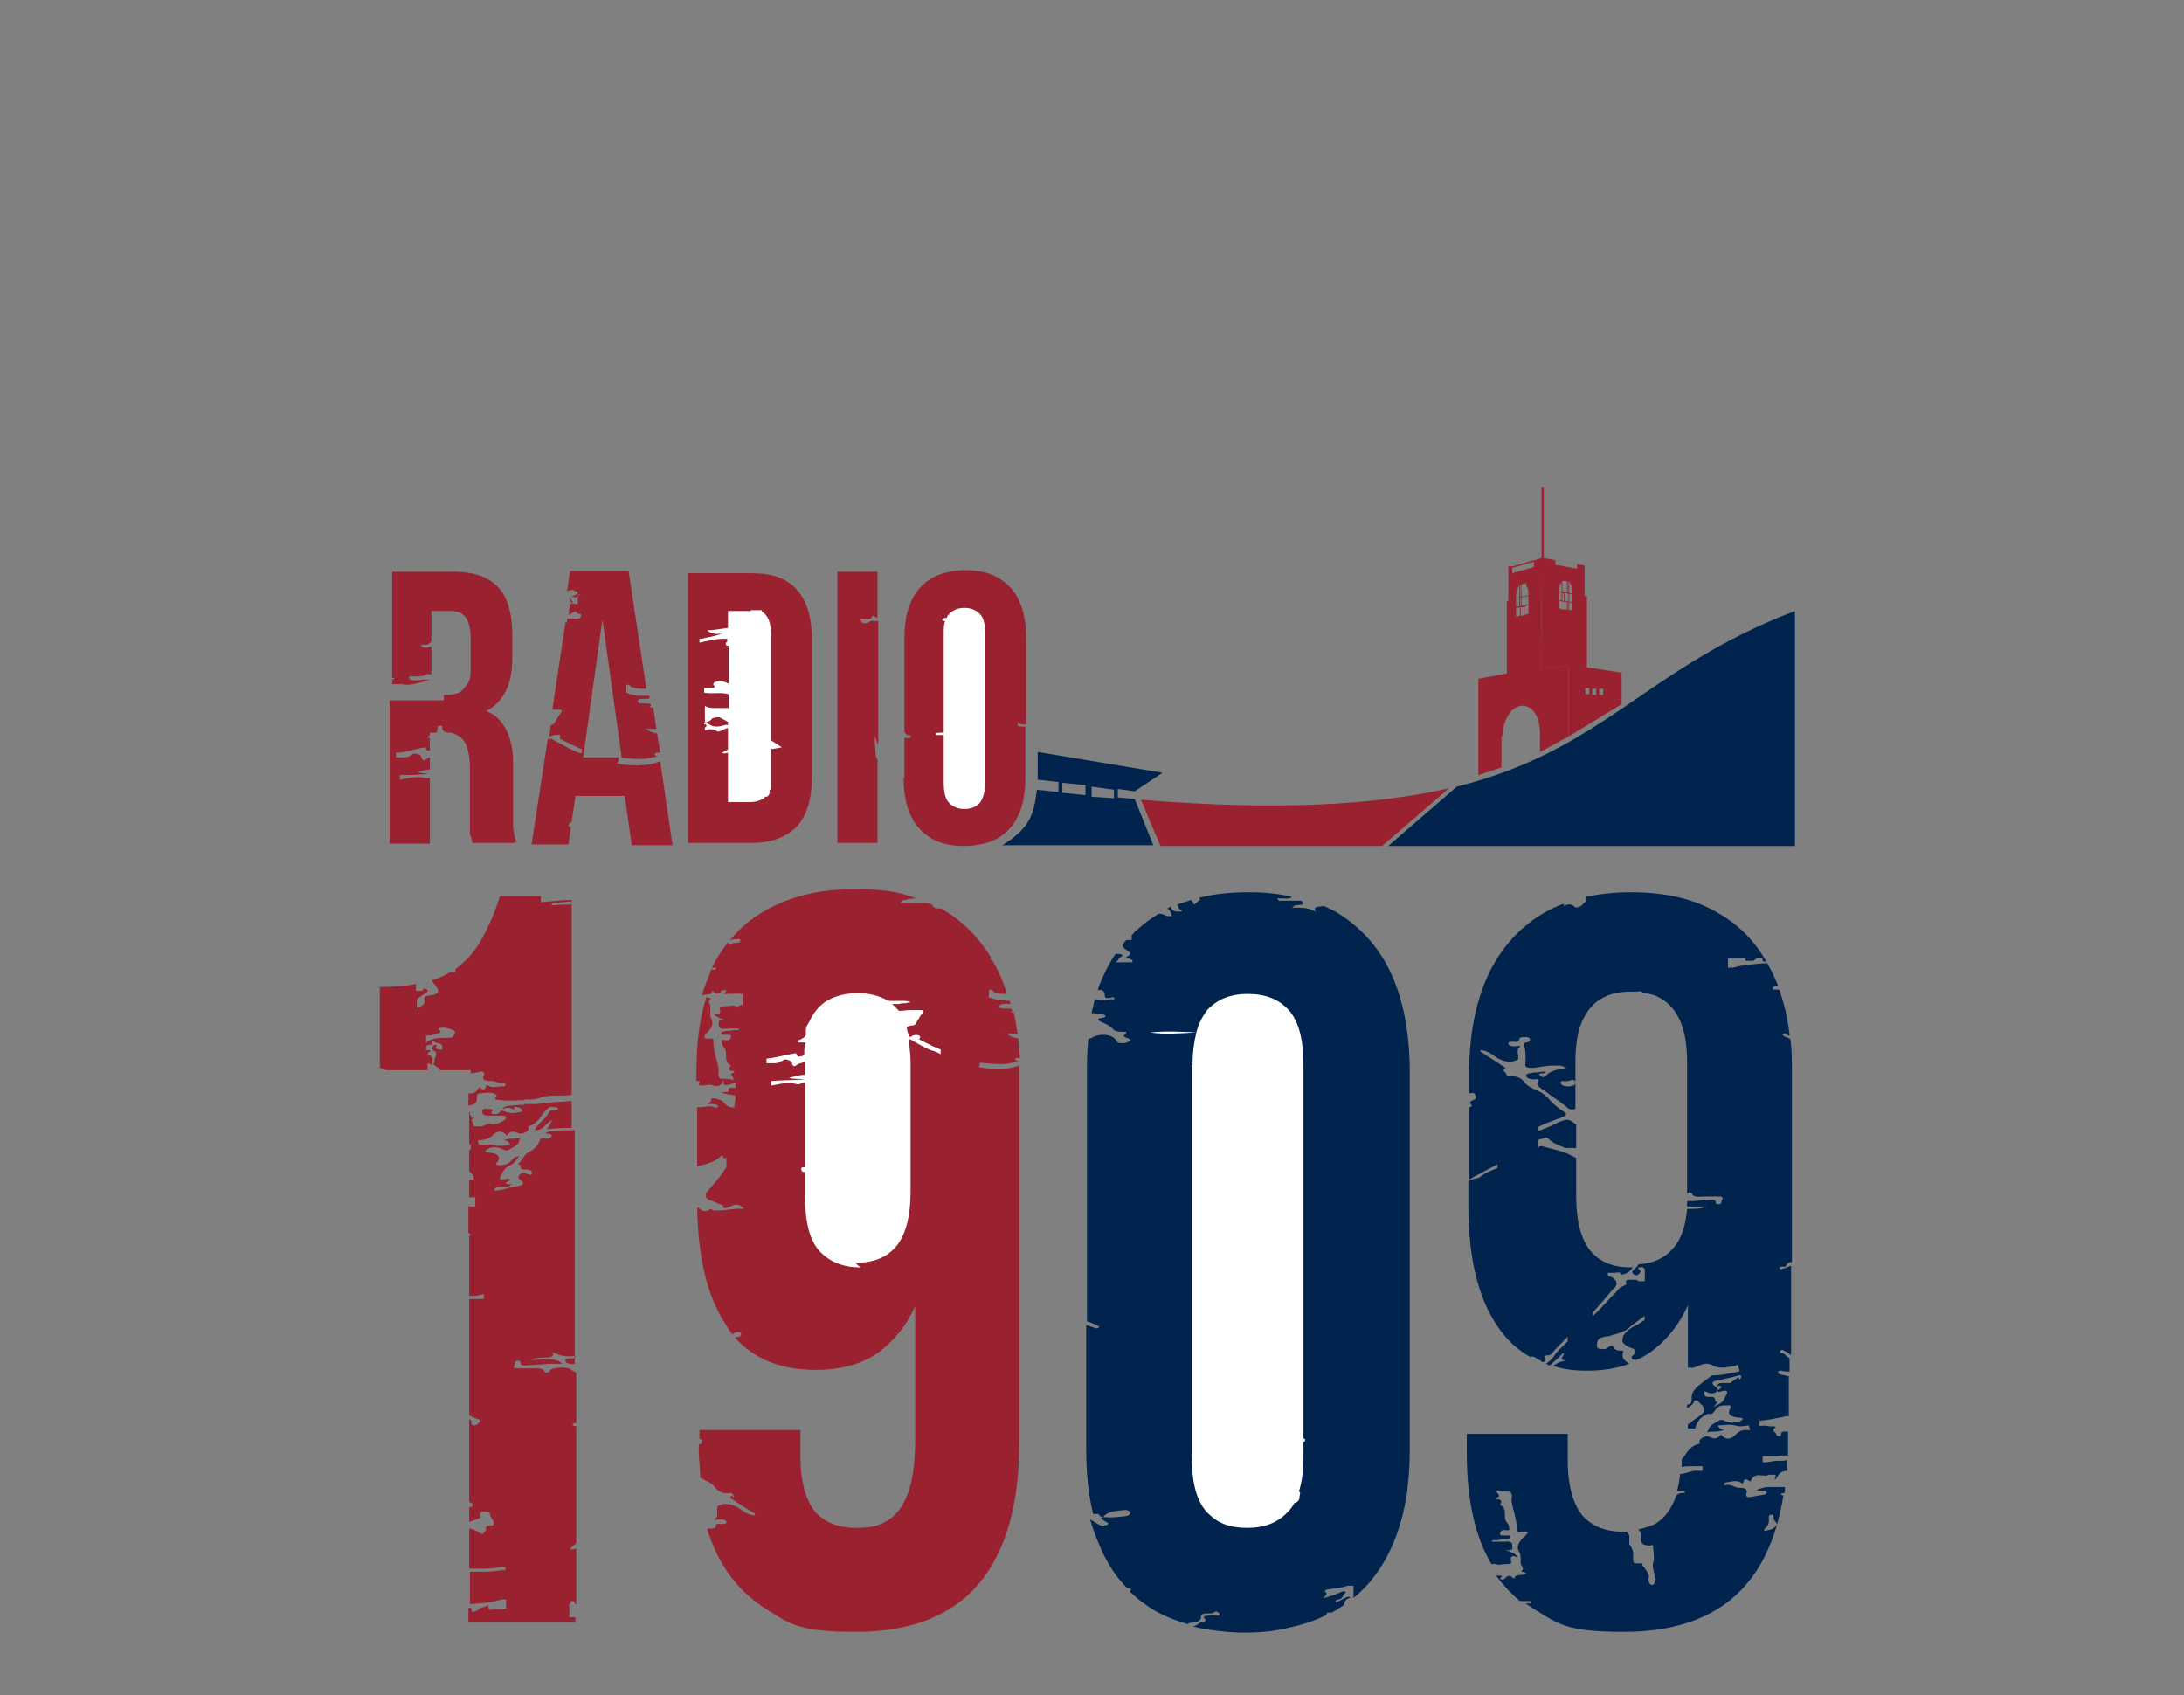 <?xml version="1.0" encoding="UTF-8"?>
<svg xmlns="http://www.w3.org/2000/svg" version="1.1" viewBox="0 0 283.5 220">
  <rect x="0" y="0" width="283.5" height="220" fill="#808080" stroke="none"/>
  <defs>
    <style>
      .cls-1, .cls-2 {
        fill: #9a212f;
      }

      .cls-1, .cls-3 {
        fill-rule: evenodd;
      }

      .cls-4 {
        fill: #fff;
      }

      .cls-5, .cls-3 {
        fill: #00244d;
      }
    </style>
  </defs>
  <!-- Generator: Adobe Illustrator 28.7.1, SVG Export Plug-In . SVG Version: 1.2.0 Build 142)  -->
  <g>
    <g id="Livello_1">
      <g id="Livello_1-2" data-name="Livello_1">
        <path class="cls-2" d="M117.3,101c0,1.9.3,3.5.9,4.8s1.5,2.3,2.7,3,2.6,1,4.3,1,3.2-.4,4.3-1c1.2-.7,2.1-1.7,2.7-3,.6-1.3.9-2.9.9-4.8v-6.1h0v-.6h-.5c-.8,0-.4-.4-.4-.7,0,.4.4.5,1,.4v-11.2c0-1.9-.3-3.5-.9-4.8-.6-1.3-1.5-2.3-2.7-3s-2.6-1-4.3-1-3.2.4-4.3,1c-1.2.7-2.1,1.7-2.7,3s-.9,2.9-.9,4.8v12.3c.2,0,.2.2.3.3.2,0,.3,0,.5,0v.4h-.8v5.2h0Z"/>
        <path class="cls-2" d="M108.7,109.4h5.2v-10.7c0,0,0-.3-.2-.4l-.2-2.9c.2.5.3.9.5,1.4v-16.2h-.4c-.2,0-.5,0-.6,0-.3.3-.6.3-.9.3-.2,0-.3-.3-.5-.5h.6c.4,0,.9,0,1-.4,0,0,.2-.2.3,0,0,0,.2.2.4.2v-6h-5.2v35.3h0Z"/>
        <path class="cls-2" d="M89.3,109.4h8.3c2.6,0,4.6-.8,5.9-2.2,1.3-1.5,1.9-3.6,1.9-6.5v-6.3c-1.3,0-2.6,0-3.9,0,1.3,0,2.6,0,3.9,0v-11.3c0-2.8-.6-5-1.9-6.5s-3.2-2.2-5.9-2.2h-8.3v35.3h0Z"/>
        <path class="cls-2" d="M67.1,109.4c-.3-.6-.4-1.3-.5-2v-7.7c0-1.2,0-2.3-.3-3.3-.2-1-.6-1.8-1.1-2.5s-1.2-1.3-2.1-1.6c1.2-.6,2-1.5,2.6-2.7s.8-2.7.8-4.5v-2.8c0-1.8-.3-3.3-.8-4.5s-1.4-2.1-2.5-2.7-2.6-.9-4.4-.9h-7.9v13.8c.2,0,.3,0,.3,0s0,.2-.3.2v.6c.4,0,.9,0,1.3,0,.7.2,1.5,0,2.2-.2.4,0,.7-.3,1.4-.3-.8-.2-1.3,0-1.8,0s-.8,0-.9-.3c0-.4.5-.2.7-.2.6,0,1.1,0,1.6-.3.2,0,.4,0,.6,0v-3.6c-.5.2-1.1.3-1.4-.2.9,0,1.1,0,1.4-.5v-3.9h2.5c.9,0,1.6.3,2,.9s.6,1.5.6,2.8v3.5c0,.9,0,1.7-.4,2.2-.3.5-.6.9-1.1,1.2-.5.2-1,.3-1.7.3h-.3v.7h-.6c-2.1,0-4.2,0-6.4,0v18.6h5.2v-8.5h-.2s-.3,0-.4,0c-1.1-.3-2.2,0-3.3.2v-.6c1.2,0,2.5,0,3.9-.2h0c-.5,0-1,0-1.6-.2.6-.2,1.1-.3,1.6-.3v-1.6h0c-.2,0-.4.2-.6.3-.3.2-.4,0-.5-.3,0-.3-.4-.4-.8-.5-.2,0-.3,0-.5.2-.3.2-.6.3-1,.3h-1v-.6c0,0,0,0,0,0,1.1,0,2.1-.4,3.2-.6.3,0,.6-.2.7,0,0,.3.3.4.5.3h0v-1.6h-.2c0,0,0-.2,0-.3h.2v-.4h.8c.2-.2.2-.5.2-.7,0,0,0-.2.3-.2s.3,0,.3.2c0,.4.2.6.8.7h.2c.4,0,.8.2,1.1.4.5.3.9.8,1.1,1.4.2.7.4,1.5.4,2.6v7.3c0,.5,0,.8,0,1.1,0,.3,0,.6.2.8,0,.2,0,.4.2.7h5.3l.2-.2Z"/>
        <path class="cls-2" d="M50.5,138.9h5v-.9s.3.1.6.2v-.3c0-.4.2-.7-.5-1-.2,0,0-.2,0-.3,0,0,.2-.1.2-.1.3-.2-.2-.2-.5-.2h0v-.5c.2-.2.5-.2.8-.2h0v-.7h0c-.3.1-.5.3-.8.4v-.9c.4,0,.9,0,1.3-.2.4-.1.8-.2.4-.5-.2-.2,0-.3.2-.3.6-.1,1.1.1,1.6.3.4.1.3.5,0,.8,0,.2-.5.2-.8.2-.7,0-1.4,0-2,.2h0c.2.2.4.4.8.5.3,0,.6.2.6.4s0,.3,0,.4c0,.1-.3,0-.4,0-.2,0-.6-.1-.4-.3.3-.4,0-.3-.4-.2h0c0,.2-.2.4,0,.6.4.2.5.4.4.6,0,.3-.3.6-.2.9,0,0,0,.2-.2.3.2.1.4.3.5.4h0c.2,0,.3.2.4.4h4v.4c.4,0,.8-.1,1.2-.2.6-.1.6.2.5.5-.2.5,0,.7.9.7s1.1.5,1.9.3c0,0,0,.1,0,.2s0,.2-.3.2c-.7,0-1.5.3-2.1-.2-.2.3-.2,1-1,.3-.3.5-.6.9-1.4.8v1.6h0c.9-.1,1.2-.5,1.1-1.1,0-.2,0-.5.5-.5s1.6-.3,2.1.3h0c-.4.6-.3.5.6.6,1,.1,2,0,3,0v.6c-.5,0-1.1,0-1.7.1-.5,0-1,.1-1.2.5.5-.3,1-.3,1.4,0,.3,0,0-.5.5-.3.2,0,.7.2.7.4,0,.3-.4.2-.7.3-.9.2-1.4-.1-2.1-.3h0c0,.2-.2.4-.6.5-.3,0-.8,0-.6-.2.4-.6-.4-.4-.7-.5-.5,0-.5.2-.5.4,0,.3.2.5.8.5h1.7c.3,0,.6,0,.6.3s-1.4,1-1.9.8c-.4-.1-.6,0-.8.1-.2.2-.6.2-1,.2h-.5c0-.3-.2-.6-.3-.9,0,0,.3-.1.4-.2h-.4v-.2l-.2-.2v-.4s0,.1.2.2c0,0,0-.1-.3-.2v-.3c0,0,0,3.1,0,3.1h0v.4h0v1h.2v.7h-.2v2.8c.2.2.4.4.6.7v.4h-.6v2.3h.8v1.2h-.6s-.2,0-.3-.1v3.5l.4.3c0,0-.2,0-.3.1h0v7.8c.6,0,1.2,0,1.7-.2h.2v.6h-1.9v15.1c.4.2.8.4,1.2.5.2,0,.3.4,0,.5,0,0-.2.3-.5.3s-.5-.2-.4-.4c0-.2,0-.3-.3-.4v10.5c0,.1,0,.3.3.4h0c.2,0,.2.3,0,.5h-.3v1.9c.5-.1.9-.3,1.4-.5.2,0,0-.2,0-.3h0c0-.3,0-.4.3-.5.5,0,1,0,1,.3h0c0,.4.4.7.5,1.1,0,.1,0,.4-.2.4-.8,0-.9.1-.8.6,0,.1-.3.3-.4.5-.2,0-.5-.2-.7-.3-.3-.2-.7-.4-1.1-.4v5.2h1.9c.8,0,1.5-.1,2.3-.2h.5v.4h-.5c-1.1.2-2.2.2-3.3.2h-.8v4.2c1.4-.1,2.8-.2,4.1-.6h.6v1.2c-.5.1-1.1,0-1.6.1-.3,0-.7.2-.7-.3s-.3-.1-.6,0c-.2,0-.3,0-.4.1-.2.1-.4.3-.6.4,0,0-.3.1-.4.1-.2,0-.2-.1-.2-.2,0-.3,0-.4-.4-.3v1.8h13.9v-.6h-.8v-.5h0v-.7h0v-.5c.2-.1.2-.3.2-.4.3,0,.4,0,.5.1h0c0,.1,0,.3.2.3v-7.3c0,.1-.3.2-.5.2s-.4,0-.2-.2c.2-.2.5-.4.7-.6v-15.2c-.2,0-.3,0-.4-.1-.2-.2,0-.3.4-.3v-6.5c-.2-.2-.5-.3-.8-.5-.2-.1-.5-.2-.8-.2h-.2c-.3,0-.7,0-1,.1-.3,0-.6.2-.7.4-.2.2-.6.2-.6,0-.3-.5-1-.4-1.6-.4h-1.6c-.7,0-1,0-.7-.5,0-.2,0-.4.4-.5.3,0,.4.2.4.4s.4.3.7.2c1.2,0,2.5-.2,3.7-.2h1c-.3-.3-.6-.4-1-.5-.9-.2-2,0-3.1,0,.8-.3,1.3-.3,1.8-.3s1.5,0,.9-.8c0,0,.2.2.4.2.7.4,1.5.5,2.6.4h.2c-.3.2-.3.3-.4.3h-.2c-.4,0-.9,0-.8.3,0,.1,0,.2.2.3h0c.3.1.6.2,1,.1v-30.3c-.8,0-1.7,0-2.5.1-.4,0-.9,0-1.3.3.3.1.9,0,.8.4-.2.4-.7.3-1.1.2q-.3,0-.4.2c-.2.6-.5,1.1-1.4,1.6-.8.4-.8,1.1-1.5,1.6.7,0,0,.8,1,.7.9,0,.9.3.8.7-.5,0-.8-.4-1.3-.2-.3.1-.3.3-.4.4,0,.2,0,.3.2.4.7.5.5.8-.7.9-.3,0-.5.1-.8.2-.4.1-.8.2-1.2.3-.3,0-.5.1-.6,0,0-.2,0-.3.3-.4.4-.1.9-.1,1.3,0,.2-.1.4-.2.6-.4-.6,0-1,0-.5-.4,0,0,.5,0,.2-.3h-.4c-.9.3-.9,0-.7-.4.3-.5.4-1,1.3-1.4.5-.2.7-.7,1.1-1.1-.5,0-.6.1-.8.3-.3.3-.5.7-1.3.8-.2,0-.5.1-.7,0-.3-.1-.2-.3,0-.4.4-.8,0-1.1-1.2-1.2-.5,0-.5-.2-.2-.4.5-.3,1-.4,1.6-.2.4.1.9.5,1.3.2.5-.3,1.2-.6,1.3-1.1,0-.1,0-.3.2-.4-.4,0-.8.1-1.1.1s-.7,0-1.1.2c.5,0,.7.3.8.6-.7.1-1.4.2-2.2,0-.6-.1-1.2,0-1.8,0l-.2-.6h0c.8,0,1.5-.2,1.9-.6.7-.7,1.3-.7,1.9,0,.3-.5.7-.7,1.5-.3.5.2,1.4-.3,1.3-.6,0-.1,0-.3,0-.3,1.5-.5,1.5-1.5,2.4-2.2.2-.2.3-.4.8-.3.3,0,.6,0,.6.2s-.3.2-.5.2c-.3,0-.5,0-.6.2-.4.9-1.5,1.5-1.9,2.4,1.4,0,1.2-.9,2.3-1.3-.3.4-.4.8-.7,1.2,1.1-.2,2.2-.2,3.2-.2v-3.5c-1.5.1-3.1.2-4.6.4h-1.5v-.6h.5c.7.1,1.4-.2,2.2-.4,1.1-.2,2.2,0,3.4-.2h0v-13.5c0-.2,0-.4,0-.6v-10.8c0,.3-.8.2-1.2.2s-1.4.2-1.4,0c0-.4.9-.2,1.3-.3.4,0,1.1-.2,1.3,0v-.3c-1.3,0-2.7.2-4,.3v-.8h-5.3c-.5,1.6-1.1,3.1-1.8,4.5s-1.5,2.7-2.6,3.8c-.4.4-.9.8-1.4,1.2,0,0,0,.2,0,.3-.2.2-.4,0-.5,0-.7.4-1.5.8-2.4,1.1h-.2c.3.5.8.9.9,1.4,0,.4-.5.5-1,.6-.7,0-.9.2-.8.6s-.2.8-1,1v-1.1c.3-.2.6-.5,1-.7.3-.2.6-.4.3-.6-.4-.3-.6.2-.6.2h-.8v-.9h0c-1.4.3-2.9.4-4.7.4v10.5l.8.3Z"/>
        <path class="cls-2" d="M73.9,77.5h0c0,.4.2.7.6.9,0,0,.3,0,.5,0v-.9h0c0-.2.3-.3.4-.4h0c-.2,0-.4.2-.5.4h-1c.3,0,.6-.2.8-.3.3,0,.4-.3.2-.4-.2,0-.4-.3-.7-.2-.2,0-.4,0-.6.2l.4-2.7h7.6l2.3,15.3c-.7,0-1.3,0-1.8-.2,0,0-.2,0-.3-.2-.3-.2-.4-.2-.5,0,0,.3,0,.6,0,.9.4.2.9.3,1.4.4.3,0,.7,0,1.1,0h.5v.4h-.2c-.2,0-.5,0-.7,0-.3,0-.5,0-.6.3h0c0,.2.2.3.5.3h.7c.4,0,.7.2.3.5h0,.5l.4,2.8h-.7c-.2,0-.5,0-.8,0,0,0,.3,0,.4.2.4.2.7.3,1.2.4l.4,2.5h-.3c-.2,0-.4,0-.4.2s.2.2.4.2c-.5.2-1.1.3-1.8.4-1,0-2.1,0-3.2-.2h.3l-2.5-17.9-2.5,17.9h4.6c0,.3,0,.5-.2.8,0,0,0,0,0,0h0c1.2.2,2.3.3,3.3.2.8,0,1.6-.2,2.3-.5l1.6,10.9h-5.3l-.9-6.4h-6.4l-.5,3.4c-.2,0-.4.2-.4.4s0,.3.3.2l-.3,2.3h-4.8l2.1-13.7s.2,0,.3,0h.2c.8.5,1.7.9,2.6,1.4.4.2.9.4,1.3.5v-.6c-.3,0-.6-.3-1-.4-.6-.3-1.2-.6-1.8-.9h0c0-.2,0-.4,0-.5s-.6,0-.8,0h0c-.2,0-.4.2-.6.2l.2-1.5h0c.3,0,.4-.2.5-.3.2-.3.4-.7.6-1,0,0,.2-.3.3-.4h0c0-.2,0-.3-.3-.3h-.9l1.7-11.3h.2,0v-.5h1.2c.2,0,.4,0,.6-.2h0v-.4h0c-.2,0-.4,0-.5-.2h0c-.4-.3-.7.2-1.1.3l.2-1.4c.2,0,.3,0,.5,0"/>
        <path class="cls-5" d="M195.4,139.2h0c.2.2.1.5.5.5,1.3-.1,1.7.4,2.1.9.6.7,1.8.9,2.5,1.5l.2.2c.1.1.3.2.4.4.6.6,1.1,1.1,1.9,1.6.4.2.4.5-.2.7-1.1.4-2.2.8-3.2,1.3v.5h0c1-.3,1.8-.7,2.6-1.1,1.2-.5,1.5-.5,2.3.2h.1v3.1h-1.4c-.7-.3-1.6-.6-2.1-1.1s-.5-.2-.9-.1c-.2,0-.4.1-.6.2v1h0s.2-.1.2-.2c.1,0,.3-.1.5,0,1,.3,2.1.5,3.1.9.4.2.8.4,1.2.6v5c0,3.3.7,5.7,1.9,7.1,1.3,1.5,3,2.1,5.3,2.1h.2l-.6.6c-.2.2-1,.4-1,.3-.1-.4-.5-.2-.9-.2h-.8c0,.3,0,.4.2.5h.2c.7.4.9.8.6,1.3,0,0-.1.2-.2.2-.2.2-.4.4-.6.7h0c-.2.2-.4.5-.6.7l-1.5,1.7v.5c.7-.7,1.4-1.4,2.1-2.2.2-.2.4-.5.7-.7.2-.2.4-.5.6-.7.2-.2.7-.3.9-.5h0c0-.3-.2-.6.4-.6h.9c.1,0,.2.2.4.2h.7v-1.6l-.2-.2c0-.1-.4,0-.5,0-.2,0-.2.2,0,.3.4.2,0,.4-.1.6-.1.1-.4.2-.6,0-.3-.2-.3-.4,0-.6.2-.2.4-.4.6-.7,1.9-.1,3.4-.8,4.5-2.1,1-1.1,1.6-2.8,1.8-5.1h.7c.5,0,1.1,0,1.8-.3h-2.5v-.7c1,0,2-.1,3-.2.3,0,.6,0,.7.2,0,.2,0,.4.4.4s.3-.3.4-.5c.3-.5,0-.5-.7-.5h-1.6c-.6,0-1.3.2-1.6-.4,0-.1-.3-.2-.6,0h0v-17c0-2.2-.3-4-.9-5.4-.6-1.3-1.4-2.3-2.5-2.9-.6-.4-1.3-.6-2.1-.7-.3,0-.4-.4-.9-.2h-.9c-1.5,0-2.8.3-3.8.9-1.1.6-1.9,1.6-2.5,2.9-.6,1.3-.9,3.1-.9,5.4v2.5h0c-.2-.4-.5-.2-.9-.1-.2,0-.5.1-.6,0-.3,0-.5.1-.4.3.1.3.5.4.9.4h.2c.4,0,.8-.2.8-.4v3.3c-.4.2-.8.1-1-.1-.9-.8-2.1-1.5-3.1-2.3-.4-.3-1-.5-.8-1,.2-.4.2-.5-.5-.4-.5,0-1-.2-1-.5s.6-.3,1-.4c.3,0,.7,0,1-.1h.5c0,.1-.1.2-.3.2s-.7,0-.4.3.6.2.8,0c.6-.7,1.6-.8,2.7-1-.2,0-.3-.1-.5-.2-.1,0-.2,0-.3-.1h-1.2c-.6,0-1.5.2-2.3.3-.7,0-1.1,0-1.1-.4v-.2c.1-.5,0-1,0-1.4s-.1-.5-.2-.8c0-.2-.1-.4.3-.5.3,0,.6-.2.5-.4,0-.2-.3-.3-.6-.3s-.8,0-.8.3-.2.4-.7.3c-.3,0-.7,0-.7.2,0,.3.3.4.7.4s.5,0,.9-.1c-.2.2-.3.4-.4.6,0,.3,0,.5.1.8,0,.2,0,.4-.2.5-.2,0-.4.2-.8.2-.9,0-1.1-.2-1.6-.4-.7-.4-1.2-1-2.3-1.1-.1.2.1.3.3.4.9.6,1.8,1.1,2.6,1.7.2.1.6.3,0,.5h0l.3.3ZM225.7,179c.2,0,.4-.2.3-.4-.1-.2-.3-.1-.6,0-.4.1-.8.2-1.2.3-.3,0-.5.1-.8.2-1.2.1-1.4.4-.7.9.2.1.3.3.2.4,0,.2-.1.3-.4.4-.6.2-.8-.2-1.3-.2,0,.4,0,.8.8.7,1-.1.3.7,1,.7-.7.5-.7,1.2-1.5,1.6-.9.4-1.2,1-1.4,1.6,0,.1,0,.3-.4.2h-.6v-.6c.2,0,.3,0,.4-.2.5-.5,1.3-.8,1.7-1.4v-.3c0-.5-.6-.7-.8-1.1,0-.1-.5,0-.5,0,0,.4-.5.7-.9,1v-.5c.5,0,.6-.3.6-.7-.2-1.3,1.4-2.1,2.5-3,0,0,.2-.1.3-.1,1.2,0,2.3-.3,3.4-.5h0c0-.3-.2-.6-.2-.9-.3.2-.8.3-1.2.3-.7.2-1.5.1-1.9-.1-.8-.5-1.4-.3-2.1,0-.3.1-.6.3-.9.2h-.4v-8.1c-1.2,2.7-2.9,4.7-5,6.2-.5.3-1.1.7-1.7.9h-.2c-.3,0-.4-.2-.4-.3s0-.2.2-.3c.5-.5.3-.8-.4-1h0c-.5-.2-.9-.5-1-.8,0-.3,0-.7.4-1.1.1,0,.2-.2.3-.3.3-.3.7-.5,1.1-.7.4-.2.8-.5,1.1-.7v-.5c-.5.3-.9.7-1.4,1-.2.2-.4.3-.6.5-.2.2-.5.4-.8.5-.6.3-1.2.4-1.8.6-1.3.2-1.5.3-1.6,1v.2c0,.3,0,.4.5.5h.6s.2-.1.3-.2c.4-.3.6-.3.8,0h0c.1.2.3.4.8.4h.2c.3,0,.2.1.2.2-.1.3-.1.5,0,.8.2.3.5.5.8.7h0c-1.6.6-3.4.9-5.4.9s-3.1-.2-4.5-.6c.4-.3.8-.6,1.7-.7h0c-1.3-.2,0-.6-.4-1-.5.6-1.2,1.1-1.7,1.6-.2,0-.3-.1-.5-.2.4-.3.9-.7,1.1-1.1.3-.5.9-1,1.4-1.5l.3-.3v-.6c-.7.7-1.5,1.5-2.1,2.2,0,0-.2.2-.3.2-.8,0-.7.2-.5.5,0,.1,0,.3-.3.4-.3,0-.2-.2-.3-.2-.5-.1-.7-.7-1.4-.5-1.6-.9-3-2.2-4.1-3.8-2.6-3.7-3.9-9-3.9-15.9v-3.1h0c.3-.2.8-.3,1.2-.4.1,0,.3-.1.4-.2,0,0,.2-.2.3-.2.5-.4,1.2-.6,1.9-.9v-.5c-1.3.7-2.5,1.3-3.7,2h0v-9h0v-.4c.3,0,.4-.2.3-.3-.4-.4,0-.5.4-.7.2-.1.2-.2.2-.4-.1-.2-.2-.6-.7-.4h-.2v-2.4c0-5,.8-9.3,2.4-12.8,1.6-3.5,4-6.2,7.1-8.1.9-.5,1.8-1,2.8-1.3v.3c.2,0,.3-.2.5-.2h.2c.2,0,.4,0,.6.2.2.3.8.2,1.1-.2.1,0,.2-.3.5-.4v-.6c1.8-.4,3.7-.6,5.8-.6,4.6,0,8.4.9,11.5,2.8,2.6,1.5,4.6,3.6,6.1,6.2-.3,0-.6,0-.5-.3,0,0,0-.2-.2-.2s-.3,0-.4,0c-.2,0-.4.3-.6.4-.1,0-.3,0-.4,0h-.6c0-.5-.4-.3-.7-.3-.5,0-1.1,0-1.6,0v1.2h.6c1.5-.4,3-.5,4.5-.6.2.4.5.9.7,1.3.2.5.5,1.1.7,1.6-.4,0-.7.2-.7.4,0,.3.6,0,.9.2h0c.6,1.8,1.1,3.8,1.3,5.9h-.2c-.1-.1-.3-.4-.6-.2s.2.3.3.4h0c.1,0,.3.1.5.2h.1c.2,1.4.2,2.9.2,4.5v24.5c-.4,0-.7.2-.8.6h-.4c-.2,0-.5,0-.4.2s.4.1.6,0c.3,0,.6-.3.9-.3v11.6c-.3-.3-.7-.5-1.1-.7-.1,0-.3,0-.3.2-.1.1-.1.2,0,.2.6,0,.6.3.9.5.1,0,.2.1.3.2h0v1.7h-.2c-.3,0-.6,0-.9-.1-.2,0-.4,0-.4.3.2.3.8.2,1.2.4h.2v5.2c-.2,0-.5,0-.7.1-1,.2-2,.4-3.1.5v.7c.7-.2,1.2.1,1.8,0h0c.2,0,.4.2.2.2-.6.4.2.6.2.9,0,0,0,.2.3.2s.3-.1.3-.2c0-.3.1-.4.4-.4h.5v3.1c-.5,0-1.1,0-1.6.1h-1.7v.8c.6,0,1.1-.1,1.6-.2h0c.8,0,1.3,0,1.6-.1v1.4c-.6,0-.9.2-1.2.6-.1.2-.3.4-.4.6-.1-.4.3-.5,0-.7h-.7c-.2,0-.4.2-.7.1h-.3c-.9-.2-1.3.3-1.5.8-.9-.7-.8,0-1,.3-.6-.6-1.4-.3-2.1-.2-.2,0-.3.1-.3.2v.2c.9-.3,1.3.3,2,.3s1.1.2.9.7c-.1.3,0,.6.5.5.6-.1,1.1-.2,1.7-.3.2,0,.4-.1.4-.3s-.2-.2-.4-.2c-.4,0-.7,0-.9-.1.4-.2.8-.3,1.3-.4h2.4c0,.3,0,.5-.1.8h-.2c-.1,0-.3.1-.2.2,0,0,.2.1.3.1h0c-.2,1.3-.5,2.5-.8,3.7-.2-.3-.5-.5-.5-.9s0-.3-.3-.3-.3.2-.3.3c0,.5.1.9-.4,1.4s0,.4.3.3c.6-.1,1-.4,1.2-.8-.9,3.1-2.2,5.7-3.9,7.7-3.5,4.2-8.9,6.3-16,6.3s-8.4-.9-11.4-2.8c-.5-.3-.9-.6-1.4-.9h.7v-.3h-1.4c-1.2-1-2.2-2.1-3.1-3.3h.4c.2,0,.5,0,.3.2,0,0-.4.2,0,.3.2,0,.4,0,.5-.2.3-.3.6-.4,1,0,0,0,.1.2.2,0,.1-.6,1.1-.2,1.5-.6-.1-.2-.8-.2-.6-.3.5-.4-.2-.7-.1-1.1,0-.4,0-.8-.1-1.2-.5-.7-.3-1.3.4-2s1.1-.9-.5-.8c-.4,0-.3-.2-.3-.3,0-1.3-.5-2.5-.7-3.7,0-.4.2-.9-.2-1.2-.6,0-1.2,0-1.7-.2h0v.3c.2.2.3.4.3.5,0,0-.1.1-.4.2v.2h.4c.4.2.3.4.1.7,1.2.6.2,1.7,1,2.4.1.1.2.4.2.6s.2.4-.5.3c-.5-.1-.6.2-.7.4,0,.2,0,.3.5.3s.8-.1.8.2-.5.2-.7.3c-.3,0-.6,0-.9.1h-.7v.2h1.7c.7-.1.9.1.9.5s.2.7-.9.6c.7.2,1.3.4,1.6.9-.5-.1-.8-.3-.9.2,0,.3.4.7-.5.7s-1,.2-1.5,0c0,0-.1-.1-.3,0h-.2c-.3-.5-.6-1.1-.9-1.7-1.6-3.5-2.3-7.8-2.3-12.8v-2.4h13.1v3.4c0,3.3.7,5.7,1.9,7.2,1.3,1.4,3,2.1,5.3,2.1h.5c.1.2.2.3.3.5v1.1c.1.2.2.3.3.5s.2.5.2.8v.6c0,.2,0,.5.2.6h.6c.2,0,.4,0,.4.1s0,.3.2.4c.3.5.8.9.6,1.5-.1.3.1.6.3.8h.3c.2-.3.4-.6.2-.9h0c0-.7-.4-1.4-.2-2,.2-.7,0-1.3,0-1.9s-.2-.3-.4-.3c-1.1,0-1.2-.4-1.2-.9v-.5c0-.3-.2-.5-.3-.7.8-.2,1.6-.4,2.3-.8,1.1-.7,2-1.9,2.6-3.6h0c.2-.2.4-.3.6-.3s.6,0,.5-.2c0-.2-.4-.1-.6-.1h-.4c.2-.7.3-1.4.4-2.2h.2c.7-.1,1.4-.5,2.2-.4h.5v-.6h-1.4c-.4,0-.8,0-1.3.1v-1c.7-.7.8-1.6,2.2-2,.2,0,.1-.2.1-.3,0-.4.9-.9,1.3-.6.8.4,1.1.1,1.5-.3.6.7,1.2.7,1.9,0s1.1-.6,1.9-.6h0l-.2-.6c-.6.1-1.2.2-1.8,0-.8-.2-1.4,0-2.2,0,.1.3.3.5.8.6-.4.1-.7.2-1.1.2s-.7,0-1.1.1c0-.1.2-.3.2-.4.1-.5.8-.8,1.3-1.1.4-.3.9.1,1.3.2.6.1,1.1,0,1.6-.2.3-.2.3-.4-.2-.4-1.3-.1-1.6-.5-1.2-1.2,0-.2.2-.3-.1-.4h-.7c-.7,0-1,.4-1.3.8-.1.2-.3.4-.8.3.4-.4.6-.9,1.1-1.1,1-.4,1-.9,1.3-1.4.2-.3.2-.7-.7-.4-.2,0-.3.1-.4,0-.2-.2,0-.2.2-.3.5-.4.2-.5-.5-.4.2-.1.4-.3.6-.4h1.3l1.1-.8Z"/>
        <path class="cls-5" d="M143.3,196.9c.9.1,1.8,0,2.6-.1.4,0,.9-.2.8-.5,0-.2-.5-.4-.9-.3-1,.1-2.1.2-2.6.9-.3,0-.5-.2-.6-.4h-.7c-.6-2.4-.9-5.2-.9-8.4v-16.1c.4.1.8.2,1.2.4.2,0,.4,0,.5-.2-.4-.3-1-.5-1.6-.7v-32.3c0-1.5,0-3,.2-4.4.1,0,.3,0,.4-.1,1-.6,2.5-.5,3.1.2,0,.1.2.2.2.3.1.2.5.2.8.2s.8-.2.9-.3c.2-.1-.2-.3-.4-.4-.2,0-.5-.2-.4-.3.8-.7-.2-.4-.6-.5-.3,0-.6-.1-.8-.3-.4-.5-1-.7-1.6-1s-.4-.4.2-.5c.1,0,.3,0,.4-.2,0,0,0-.1-.2-.2-.5-.1-1-.2-1.6-.2.1-.6.3-1.2.4-1.8h.2c.7.2,1.3,0,2,0s.3-.1.3-.2-.2-.1-.4,0c-.7.1-.8,0-.8-.4s-.3-.7-.8-.6h-.1c.2-.7.5-1.4.8-2,.4-.9.9-1.8,1.5-2.7.1,0,.2,0,.4,0,.3,0,.8.2.3.4-.4.2-.3.5-.7.7h1.1c.4,0,.9,0,1.1,0v-.3c-.1,0-.3-.2-.6-.2s-.3-.2,0-.3c.5-.3.3-.5,0-.7s-.7-.4-.7-.8h0c.2-.2.3-.4.5-.6h.2c.2,0,.4,0,.5,0v-.6c.2-.2.3-.4.5-.6.2,0,.3-.2.4-.3.8-.7,1.6-1.3,2.6-1.9.1,0,.3,0,.3,0,.2,0,.5.2.8.3h.6c0-.3-.2-.6-.3-.8,0,0-.1,0-.3-.2.2,0,.4-.2.5-.3,0,.3.1.6.7.7h.6c.1,0,.2-.2,0-.2-.5-.2-.2-.5-.5-.7.6-.2,1.2-.4,1.8-.6.2.2.3.4.4.6.3-.2.5-.4.8-.7,0,0-.1,0-.1-.2,2-.5,4.1-.7,6.4-.7s3.9.2,5.6.6c-.2.3-.9.2-1.3.2s-.5,0-.6,0c0,0,.1.2.2.3h.3c.5,0,.9,0,1.4,0,.4,0,.8,0,1.1,0h.1c.1,0,.2.2.2.3.1.3-.5.2-.8.3h-.2l-.4.3h.2c1.1,0,1.9,0,2.6.4.1,0,.3,0,.4.2-.6-.8.2-.7.9-.8h.1c.6.3,1.1.5,1.6.8,3.1,1.9,5.5,4.5,7.1,8s2.4,7.8,2.4,12.8v48.9c0,1.8-.1,3.5-.3,5.1h0v.2c-.4,2.8-1.1,5.3-2.1,7.5-1.2,2.6-2.8,4.8-4.9,6.5h0v-1.6h-.5c-.3,0-.6.1-.9.2-.7.1-1.3.2-2,.3h0c-.2,0-.4.2-.3.3.1,0,.2.2.2.2,0,.1,0,.2-.2.4,0,0-.2.2-.3.2.2,0,.3,0,.5-.1.2,0,.5-.2.7-.2.3-.1.5-.2.7-.3.2,0,.3-.1.5-.2.2,0,.4-.2.5,0,.2,0,0,.2-.1.3-.1,0-.2.2-.2.3-.1.2-.2.3-.5.4h-.2c-.1,0-.3.2-.2.4h0c.2-.1.4-.2.6-.3.2-.1.4-.2.6-.3h0c.2-.1.5-.3.7,0h0c-.2,0-.4.1-.5.2-.2.1-.2.3-.3.5,0,0,0,.2-.1.2,0,.1-.2.2-.4.3h0c-.3.2-.5.4-.8.5,0,0-.2.1-.3.2h-.4c-.1,0-.2,0-.3.1v.2c-1.4.7-2.9,1.2-4.6,1.6h-.1c-1.8.5-3.8.7-5.9.7s-4.7-.3-6.8-.8c.5,0,.8-.5,1.3-.6.4,0,.5-.2.3-.4-.4-.4.3-.4.6-.4.3-.1.6,0,.9,0h0c.2,0,.4,0,.4-.2s-.2-.2-.3-.3-.2,0-.3,0c-.2.2-.4.2-.7.2h-.3c-.5,0-.8.1-.8.5s-.4.6-1,.7c-.3,0-.6,0-.7.2-1-.3-1.9-.6-2.8-1h0c-.5-.2-1-.5-1.4-.7-1.2-.7-2.4-1.6-3.4-2.6.1,0,.2,0,.2-.2s-.3-.2-.5-.2c-1.4-1.4-2.5-3.1-3.4-5.1-.5-1.2-1-2.4-1.4-3.8.4.2.8.5,1.2.7s.7.1,1,0c.4-.2,0-.3-.2-.4-.2-.2-.5-.3-.6-.5"/>
        <path class="cls-2" d="M111.7,164.5c-2.2,0-4-.7-5.3-2.1-1.3-1.4-1.9-3.8-1.9-7.1v-3.2h-.2c-.2,0-.3-.2-.3-.4s.2-.2.5-.2v-11c-.2,0-.5.1-.7.2,0,0-.3.1-.4,0-1.1-.3-2.2,0-3.3.2v-.6c1.4-.1,2.9-.1,4.4-.2h0c-.6-.1-1.3,0-2.1-.2.8-.2,1.5-.4,2.1-.4v-1.7c-.2,0-.4.2-.6.2s-.4.2-.6.3c-.3.2-.4,0-.5-.3,0-.3-.4-.4-.8-.5-.2,0-.3.1-.5.2-.3.2-.6.3-1,.3h-1v-.6c0,0,0,0,0,0,1.1-.1,2.1-.4,3.2-.6.3,0,.6-.2.7,0,0,.3.3.4.5.3h0c.2,0,.4-.1.5-.2,0-.6,0-1.1.2-1.6h-1c0-.1,0-.2,0-.3h0c.2,0,.4-.1.5-.2.3-.1.4-.3.5-.5,0-.2,0-.3,0-.5h0c0-.5.2-.8.4-1.1.6-1.3,1.4-2.3,2.5-2.9,1.1-.6,2.4-.9,3.8-.9s2.8.3,3.8.9c0,0,.2,0,.2.1h1.9c.3,0,.7,0,1,.2-.2,0-.4,0-.6.1-.3,0-.6,0-.9.1h-.9c.3.3.6.6.9.9.5,0,.9-.1,1.4-.1h1.4c.4,0,.4.1.3.3h0c0,.1-.2.3-.3.4-.2.3-.4.7-.6,1,0,.1-.2.3-.5.3s-.5.1-.7.2c0,.4.2.8.3,1.3.2,0,.4-.1.5-.2h0c.3-.1.6-.1.8,0,.2.1.2.3,0,.5h0c.6.3,1.2.6,1.8.9.3.1.6.3,1,.4v.6c-.4-.2-.8-.4-1.3-.5-.9-.4-1.8-.9-2.6-1.4h-.2c0,.9.2,1.8.2,2.9v16.9c0,3.3-.7,5.7-1.9,7.1-1.3,1.5-3,2.1-5.3,2.1M95.3,194.3h0c-.2-.2,0-.5-.5-.5-1.3.1-1.7-.4-2.1-.9s-1.1-.7-1.8-1.1c0-1.2-.2-2.4-.2-3.7v-.6c0,0,.3-.1.4-.2v-.5h-.3v-1.2h13.1v3.4c0,3.3.7,5.7,1.9,7.2,1.3,1.4,3,2.1,5.3,2.1s3-.3,4.2-1c1.1-.7,2-1.9,2.6-3.6.6-1.7.9-4,.9-7v-17.2c-1.2,2.7-2.9,4.7-5,6.2-2.1,1.4-4.8,2.1-7.9,2.1-4.5,0-8-1.4-10.5-4.2h0c.2-.1.8,0,.8-.4s-.2-.3-.5-.3-.5.2-.6.3c-.3-.3-.5-.6-.7-1-2.5-3.6-3.8-8.8-3.9-15.5h0c.5.2.8.9,1.8.2,0-.1,0,0,0,0,.2.3.7.2,1.2.2.9,0,1.8-.3,2.8-.2.2,0,.3-.2,0-.3-.4-.2-.7-.4-1.3-.1-.4.1-1.1.7-1.2-.1,0,0-.2,0-.3-.1-.5-.1-.8-.4-1.3-.5-.4-.1-.8-.5-.5-1,.8-1,1.7-1.9,2.3-2.9,0-.1.2-.2.3-.4v-1.2h0c-.2,0-.4.1-.4,0,0-.7-.6,0-.6,0-.5.4-1.2.7-2.1.9-.2,0-.4.1-.7.2v-7.7h.6c.4,0,.9-.2,1.3-.1.3,0,.6.4.8,0,0-.2-.3-.3-.7-.3h-.6c0-.1.3-.2.4-.4,0-.5.3-.4,1-.2.8.2.7.8,1.5,1,0,0,.3,0,.5.1l.2-1.6c-.7-.1-1.3-.2-1.9-.4.4-.1,1,0,1-.2-.2-.6.6-.4.9-.4h0v-.6h0c-.4,0-.6.1-.9.2-1,.2-.5-.3-.7-.6-.2.6-.5,1-1.6.6-.3,0-.6,0-.9.1-.3,0-.8,0-.7-.2.3-.4,0-.4-.3-.4v-1.2c0-3.6.4-6.9,1.3-9.7.2.1.7.1.5.3-.5.4.2.7,0,1.1,0,.4,0,.8,0,1.2.5.7.3,1.3-.4,2,0,.1-1.1.9.5.8.4,0,.3.2.3.3,0,1.3.5,2.5.7,3.7,0,.4-.2.9.2,1.2.6,0,1.2,0,1.7.2h0v-.3c-.2-.2-.3-.4-.3-.5,0,0,0-.1.4-.2v-.2h-.4c-.4-.2-.3-.4,0-.7-1.2-.6-.2-1.7-1-2.4,0-.1-.2-.4-.2-.6s-.2-.4.5-.3c.5.1.6-.2.7-.4,0-.2,0-.3-.5-.3s-.8.1-.8-.2.5-.2.7-.3c.3,0,.6,0,.9-.1h.7v-.2h-1.7c-.7.1-.9-.1-.9-.5s-.2-.7.9-.6c-.7-.2-1.3-.4-1.6-.9.5.1.8.3.9-.2,0-.3-.4-.7.5-.7s1-.2,1.5,0c0,0,0,.1.3,0,.3-.1.5-.2.6-.2v-.7h0v-.7c-.6-.1-1.3,0-2,0s-.5,0-.3-.2c0,0,.4-.2,0-.3-.2,0-.4,0-.5.2-.3.3-.6.4-1,0,0,0,0-.2-.2,0,0,.5-.9.3-1.3.5.3-1,.7-2,1.1-3,0,0,0-.3.2-.4h0c.2,0,.3.2.5,0s0-.2-.3-.2h-.2c.6-1.2,1.3-2.3,2.1-3.3,0,0,.2.3.4.2.4-.2,1.2,0,1.2-.4s-.3-.2-.5-.2c-.3,0-.7,0-.9.2,1.3-1.6,2.8-2.9,4.6-3.9,3.1-1.8,7-2.8,11.5-2.8s5.8.4,8.2,1.2c-.5,0-1,0-1.4.2-.3,0-.6,0-.7.4,1,0,2,0,2.9,0h.6c.2,0,.4.2.6.2,0,.2.3.4.5.5,0,0,.3,0,.5,0h0c.2,0,.3,0,.5.2,2.5,1.5,4.5,3.5,6.1,6.1v.4h.2c.3.5.6,1.1.9,1.7.4.9.7,1.7,1,2.7-.6,0-1.1,0-1.5-.2-.1,0-.2,0-.3-.2-.3-.2-.4-.2-.5-.1,0,.3,0,.6-.1.9.4.2.9.3,1.4.4.3,0,.7,0,1.1.1h.3c0,.1,0,.3.1.4h-.2c-.2,0-.5-.1-.7,0-.3,0-.5.1-.6.3h0c0,.2.2.3.5.3h.7c.2,0,.4,0,.5.2h0c0,.1,0,.2-.2.3h-.1.5c.2.9.3,1.8.5,2.8h-.7c-.2,0-.5-.1-.8,0,.1,0,.3.1.4.2.4.2.7.3,1.2.4,0,.8.1,1.6.2,2.5h-.2c-.2,0-.4,0-.4.2s.2.2.4.2c-.5.2-1.1.3-1.8.4-1,0-2.1,0-3.2-.2h0v-.2c0,.3,0,.6-.2.9,0,0,0,0,0-.1h0c1.2.2,2.3.3,3.3.2.7,0,1.4-.2,2-.4v49c0,7.9-1.7,14-5.2,18.2s-8.9,6.3-16,6.3-8.4-.9-11.4-2.8c-3.1-1.9-5.4-4.5-7-8.1-.3-.8-.7-1.6-.9-2.5h.3c.4,0,.8,0,.8-.3s.2-.4.7-.3c.3,0,.7,0,.7-.2,0-.3-.3-.4-.7-.4s-.5,0-.9.1c.2-.2.3-.4.4-.6,0-.3,0-.5,0-.8,0-.2,0-.4.2-.5.2,0,.4-.2.8-.2.9,0,1.1.2,1.6.4.7.4,1.2,1,2.3,1.1,0-.2,0-.3-.3-.4-.9-.6-1.8-1.1-2.6-1.7-.2-.1-.6-.3,0-.5h0v.2Z"/>
        <path class="cls-4" d="M111.7,164.5c-2.2,0-4-.7-5.3-2.1-1.3-1.4-1.9-3.8-1.9-7.1v-3.2h-.2c-.2,0-.3-.2-.3-.4s.2-.2.5-.2v-11c-.2,0-.5.1-.7.2,0,0-.3.1-.4,0-1.1-.3-2.2,0-3.3.2v-.6c1.4-.1,2.9-.1,4.4-.2h0c-.6-.1-1.3,0-2.1-.2.8-.2,1.5-.4,2.1-.4v-1.7c-.2,0-.4.2-.6.2s-.4.2-.6.3c-.3.2-.4,0-.5-.3,0-.3-.4-.4-.8-.5-.2,0-.3.1-.5.2-.3.2-.6.3-1,.3h-1v-.6c0,0,0,0,0,0,1.1-.1,2.1-.4,3.2-.6.3,0,.6-.2.7,0,0,.3.3.4.5.3h0c.2,0,.4-.1.5-.2,0-.6,0-1.1.2-1.6h-1c0-.1,0-.2,0-.3h0c.2,0,.4-.1.5-.2.3-.1.4-.3.5-.5,0-.2,0-.3,0-.5h0c0-.5.2-.8.4-1.1.6-1.3,1.4-2.3,2.5-2.9,1.1-.6,2.4-.9,3.8-.9s2.8.3,3.8.9c0,0,.2,0,.2.1h1.9c.3,0,.7,0,1,.2-.2,0-.4,0-.6.1-.3,0-.6,0-.9.1h-.9c.3.3.6.6.9.9.5,0,.9-.1,1.4-.1h1.4c.4,0,.4.1.3.3h0c0,.1-.2.3-.3.4-.2.3-.4.7-.6,1,0,.1-.2.3-.5.3s-.5.1-.7.2c0,.4.2.8.3,1.3.2,0,.4-.1.5-.2h0c.3-.1.6-.1.8,0,.2.1.2.3,0,.5h0c.6.3,1.2.6,1.8.9.3.1.6.3,1,.4v.6c-.4-.2-.8-.4-1.3-.5-.9-.4-1.8-.9-2.6-1.4h-.2c0,.9.2,1.8.2,2.9v16.9c0,3.3-.7,5.7-1.9,7.1-1.3,1.5-3,2.1-5.3,2.1"/>
        <path class="cls-4" d="M154.8,138.3c0-1.7.2-3.1.5-4.3-2,.1-4,.3-6,0,2-.2,4-.1,6,0,.3-1.2.8-2.1,1.4-2.9,1.3-1.4,3-2.1,5.3-2.1s4,.7,5.3,2.1c1.3,1.5,1.9,3.8,1.9,7.2v48.4c.2,0,.2.1.2.2s0,.2-.2.3v1.9c0,1.8-.2,3.3-.6,4.5.3,0,.1.4.1.6,0,.4-.1.7-.7.9-.2.4-.5.8-.8,1.1-1.3,1.4-3,2.1-5.3,2.1s-3.8-.6-5.1-1.9h0l-.2-.2c-1.3-1.5-1.9-3.8-1.9-7.2v-50.8h.1Z"/>
        <path class="cls-4" d="M122.5,82.3c0-.7,0-1.3.2-1.7h0c-.2,0-.4,0-.4-.2h0c0,0,.2-.2.4-.2h.2c0-.2.2-.4.3-.5.5-.5,1.1-.8,2-.8s1.5.3,2,.8.7,1.4.7,2.7v19.1c0,1.3-.3,2.1-.7,2.7-.5.5-1.1.8-2,.8s-1.5-.3-2-.8-.7-1.4-.7-2.7v-6.1c-.2,0-.4,0-.6,0-.2,0-.3,0-.4,0,0-.2,0-.3.4-.3h.6v-12.8Z"/>
        <path class="cls-4" d="M97.5,79.2h1.4v.2h0c.4.2.7.6.9,1.1.2.5.3,1.2.3,2v13.6c.5.3.9.6,1.4.9l-1.2.2h-.2c0,0,0,3.7,0,3.7,0,.5,0,1,0,1.4h0v.2h-.2c0,0,0,.3,0,.4,0,.2-.2.4-.3.5h0-.3c0,.2-.3.3-.5.4-.4.2-.9.3-1.4.3h-2.9v-.5h0c0-.2,0-.3,0-.3v-5.6c-.2,0-.5.2-.7,0,0,0,0,0-.3,0,.4,0,.7-.3,1-.4v-2.8c-.3,0-.5.2-.8.3-.4.2-.5.2-.8,0-.5-.2-.9-.2-1.4,0v-.4c0,0,.2,0,.2-.2s0-.2-.3-.2v-.2c.6,0,.8.5,1.6.5s1-.3,1.5-.2v-.4c-.3-.2-.8-.4-1.1-.6-.3,0-.8,0-1,.2-.2.3-.5.4-.9.5v-2.2c.2.2.7.3,1.3.3h1.8v-1.8h0c-1-.3-2.1,0-3.2-.2v-.6h.9c.5,0,.6-.2.3-.4,0-.2,0-.3.3-.4s.8-.2,1.1,0c.2,0,.4.2.6.2v-4.9h-.2c-.2,0-.3-.4,0-.5h0v-.4h-.4c-1.1,0-2.2.3-3.2.5v-.5h.3c.8-.2,1.7-.3,2.7-.7-1,.2-1.6,0-2-.4.9,0,1.8-.2,2.7-.3v-2.2h2.9,0Z"/>
        <polygon class="cls-2" points="200.2 75 200.3 75 200.4 75 200.4 74.9 200.4 63.3 200.4 63.2 200.3 63.2 200.2 63.2 200.1 63.2 200.1 63.3 200.1 74.9 200.1 75 200.2 75"/>
        <path class="cls-1" d="M197.2,77.6c-.1,0-.3,0-.4,0v-.2c0-.6.2-1.1.4-1.4v1.5M197.4,77.5h-.1v-1.6h.1v1.5h0ZM197.9,77.4c-.1,0-.3,0-.4,0v-1.6h.4v1.6h0ZM198.1,77.3h-.2v-1.6s.1,0,.2,0v1.4h0ZM198.4,77.3h-.3v-1.3c.2.2.3.5.3,1v.3ZM198.1,78.6h.3v1.1h-.3v-1.1ZM197.9,78.7h.2v1.1h-.2v-1.1ZM197.4,78.8c.1,0,.3,0,.4,0v1.1h-.4v-1.1h0ZM197.2,78.8h.1v1.1h-.1v-1.1ZM196.8,78.9h.4v1.1h-.4v-1h0ZM197.2,78.7h-.4v-1.1c.1,0,.3,0,.4,0v1.1h0ZM197.4,78.7h-.1v-1.1h.1v1.1ZM197.9,78.6c-.1,0-.3,0-.4,0v-1.1c.1,0,.3,0,.4,0v1.1ZM198.1,78.5h-.2v-1.1h.2v1.1ZM198.4,78.5h-.3v-1.1h.3v1.1ZM199.1,72.9v.7c-1,.3-1.9.5-2.8.8v-.7c.9-.3,1.9-.5,2.8-.8ZM203.7,86.4l-3.7.4.2-14.4-1,.3c-1,.3-1.9.5-2.8.8h-.6v4.5h-.2v9.4l-3.7.7v12.5l3-1v-3.8c.2-1.6,0,2,.1.3,0-2.9,1.3-4.4,2.5-4.5s2.5,1.1,2.4,4v2l3.7-2v-9.3h.1Z"/>
        <path class="cls-1" d="M203.7,77h.4v-.2c0-.6-.2-1-.4-1.3v1.4M203.5,76.9h.1v-1.4h-.1v1.5h0ZM203,76.9h.4v-1.5h-.4v1.5ZM202.8,76.8h.2v-1.4s-.1,0-.2,0v1.3ZM202.4,76.8h.3v-1.2c-.2.2-.3.5-.3,1v.2ZM202.7,78h-.3v1h.3v-1ZM202.9,78.1h-.2v1h.2v-1ZM203.4,78.1h-.5v1h.5v-1ZM203.6,78.2h-.1v1h.1v-1ZM204.1,78.2h-.4v1h.4v-1ZM203.7,78.1h.4v-1h-.4v1ZM203.5,78.1h.1v-1h-.1v1ZM203,78h.5v-1h-.4v1h-.1ZM202.8,78h.2v-1h-.2v1ZM202.4,77.9h.3v-1h-.3v1ZM201.9,72.8v.5l2.8.5v-.6l-2.8-.5h0ZM200,86.8l.2-14.4,5.5,1v4h.3v9.2l-2.2-.2-3.7.4h-.1Z"/>
        <path class="cls-1" d="M206.3,89.3h-.5v.8h.5v-.8ZM207.2,89.4h-.5v.8h.5v-.8ZM208.1,89.4h-.5v.8h.5v-.8ZM205.9,86.6l4.6.7v4.1l-6.9,4.2v-9.3c.1,0,2.3.2,2.3.2h0Z"/>
        <path class="cls-3" d="M180.2,109.8h52.8v-30.5c-19.4,7.4-24.7,18-43.9,22.8l-8.9,7.7h0Z"/>
        <path class="cls-1" d="M150.6,109.8h28.8l8.7-7.5c-9.2,2.1-21.6,3-40,1.5l2.5,5.9h0Z"/>
        <path class="cls-3" d="M144.6,103.6v-1.1l-2.9-.4v1.3l2.9.2ZM137.9,102.9l3,.3v-1.3l-3-.3v1.3h0ZM134.7,97.6l16.2,2.7-3.6,2.4-2.2-.3v1.1l2.2.2,2.4,6h-19.6c3.6-2.2,4.1-4,4.5-7.2l2.8.3v-1.3l-2.7-.3v-3.6h0Z"/>
      </g>
    </g>
  </g>
</svg>